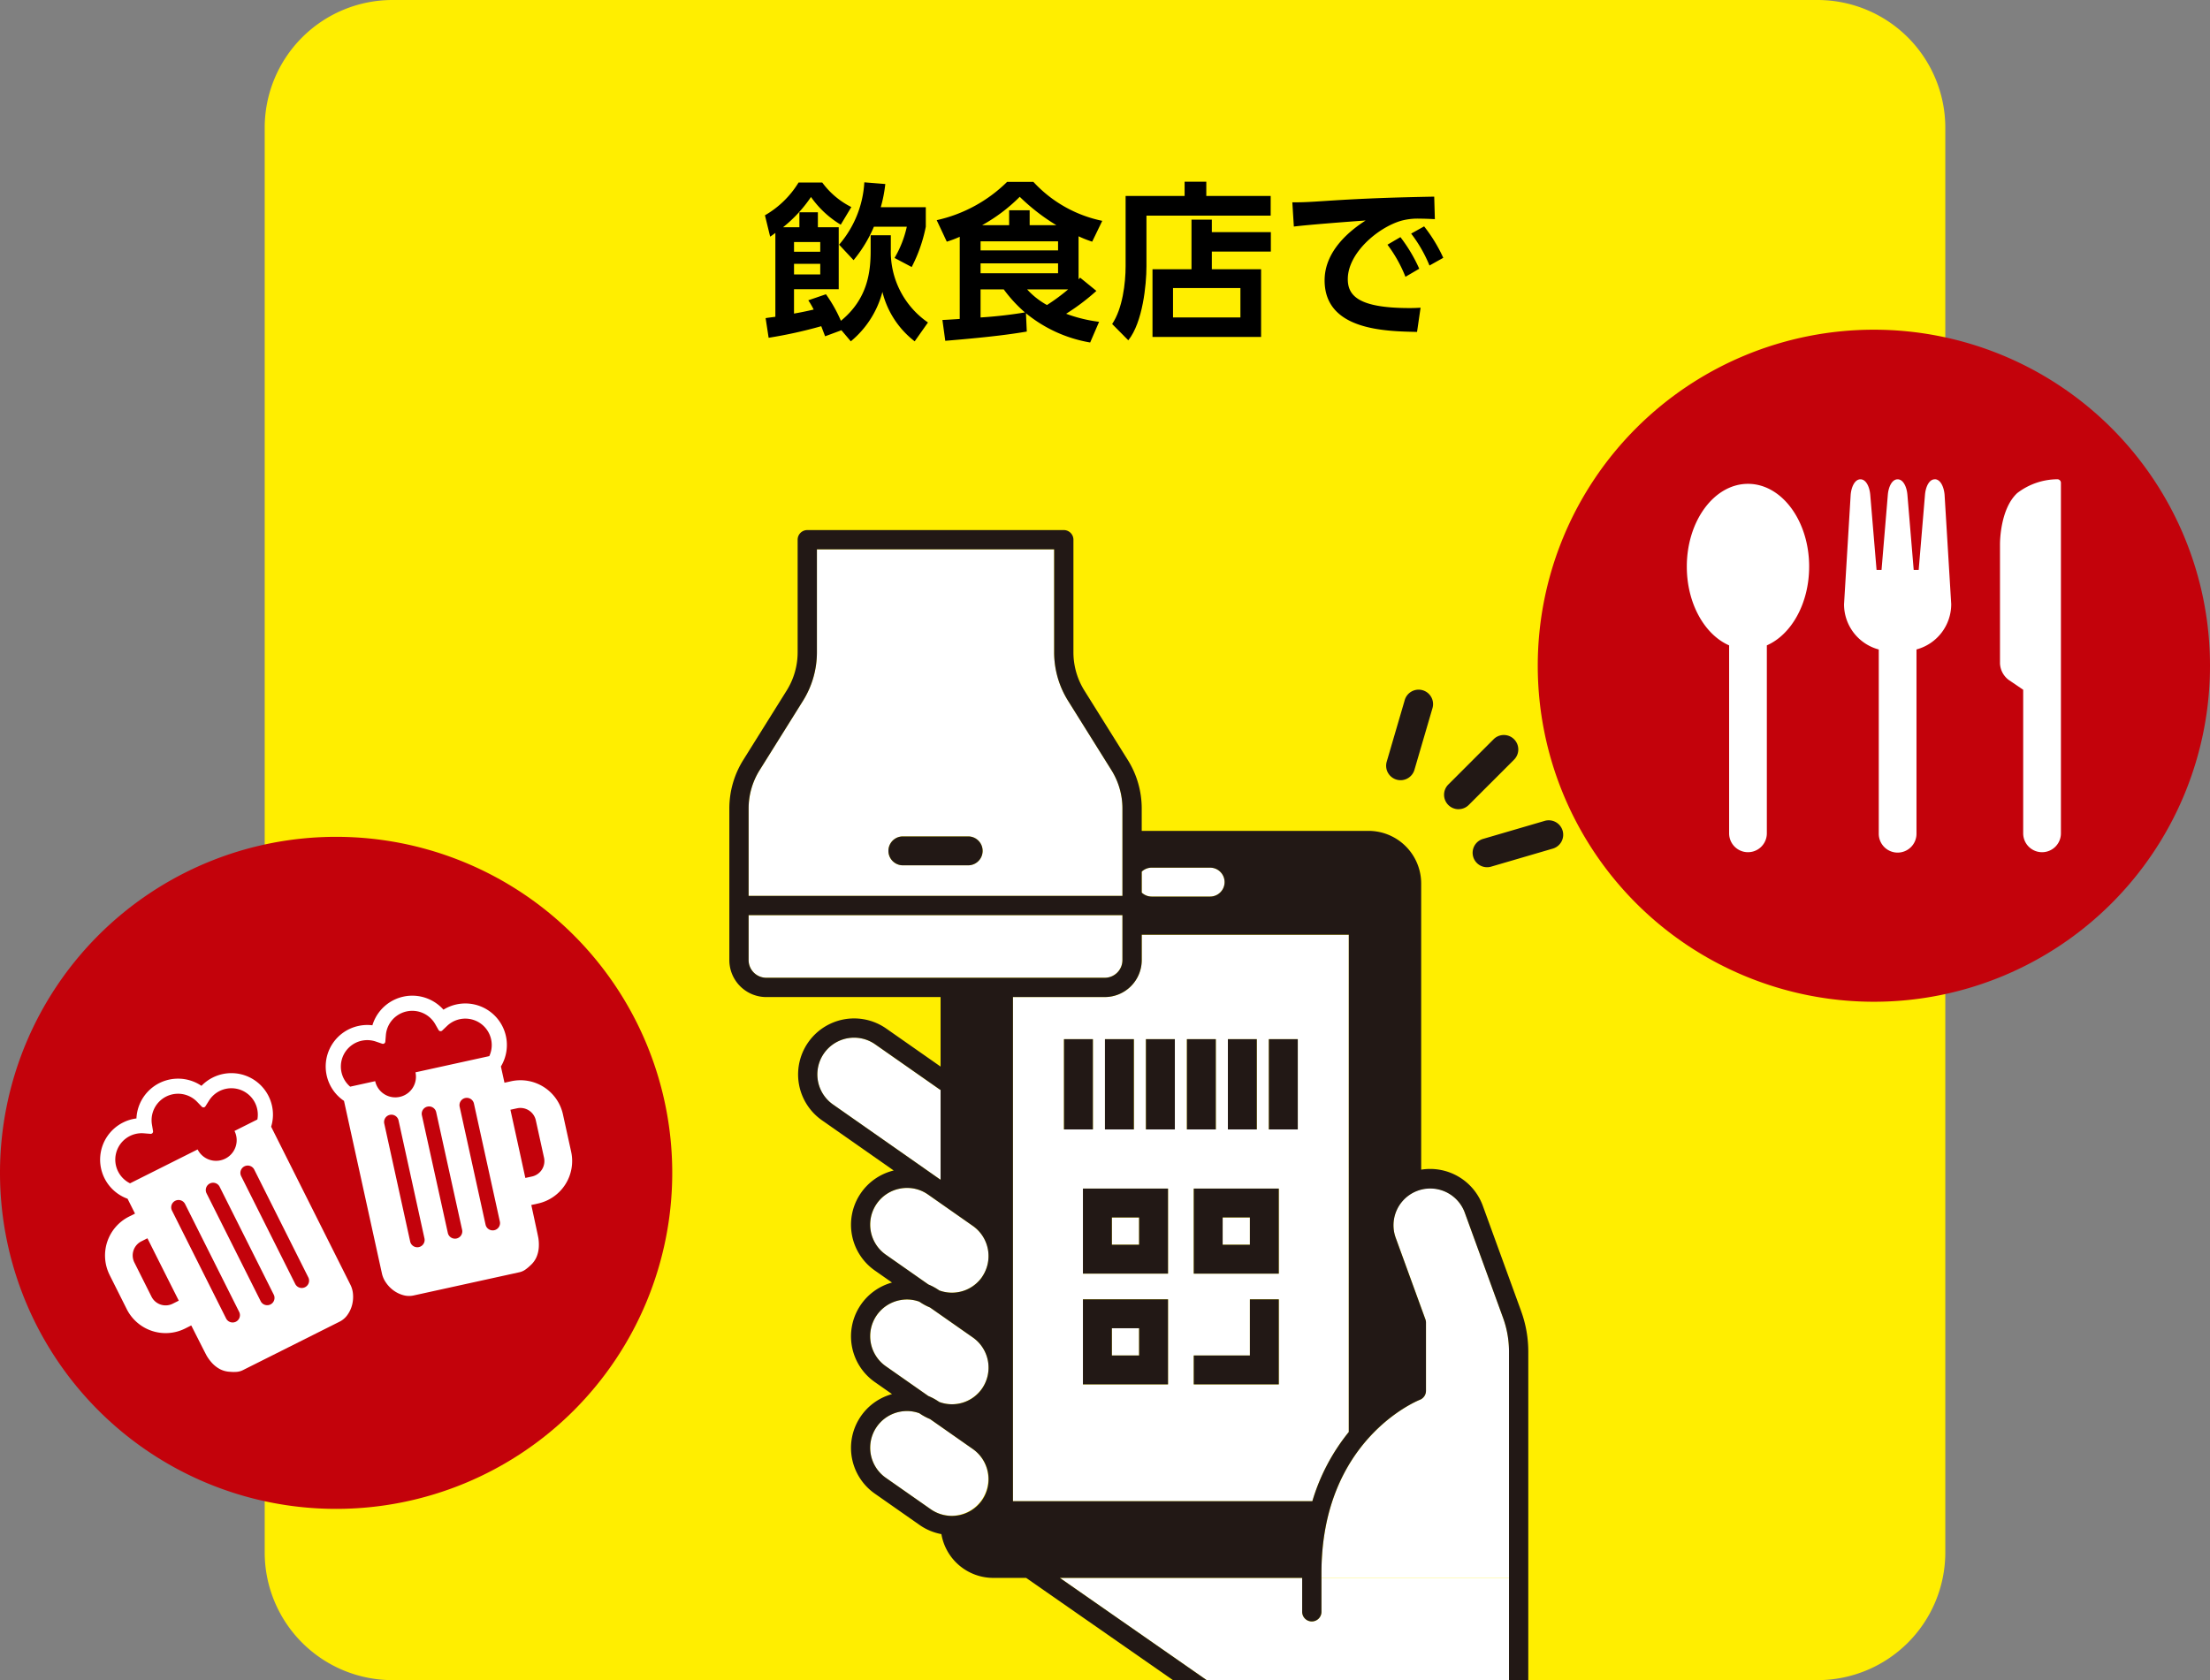 <svg xmlns="http://www.w3.org/2000/svg" xmlns:xlink="http://www.w3.org/1999/xlink" width="263" height="200" viewBox="0 0 263 200"><rect x="0" y="0" width="263" height="200" fill="#808080" stroke="none"/><defs><clipPath id="a"><rect width="263" height="200" fill="none"/></clipPath></defs><g clip-path="url(#a)"><path d="M46.709,0H216.291A15.209,15.209,0,0,1,231.5,15.209V184.791A15.209,15.209,0,0,1,216.291,200H46.709A15.209,15.209,0,0,1,31.5,184.791V15.209A15.209,15.209,0,0,1,46.709,0" fill="#fe0"/><path d="M179.582,187.829H157.261v4.038a1.146,1.146,0,1,1-2.293,0v-4.038H126.126L143.6,200h35.979Z" fill="#fff"/><rect width="3.242" height="3.242" transform="translate(132.316 158.112)" fill="#fff"/><path d="M133.575,96.243a8.6,8.6,0,0,0-1.307-4.56l-5.163-8.26a10.888,10.888,0,0,1-1.657-5.777V65.394H97.216V77.646a10.894,10.894,0,0,1-1.658,5.777L90.4,91.683a8.6,8.6,0,0,0-1.308,4.56v10.4h44.487Zm-18.359,6.763h-7.769a1.72,1.72,0,1,1,0-3.441h7.769a1.72,1.72,0,0,1,0,3.441" fill="#fff"/><rect width="3.242" height="3.242" transform="translate(132.316 144.927)" fill="#fff"/><path d="M115.784,145.939l-5.342-3.742-.005,0a4.315,4.315,0,0,0-2.491-.786,4.439,4.439,0,0,0-.776.068,4.373,4.373,0,0,0-1.751,7.882l5.063,3.545a6.618,6.618,0,0,1,1.27.692l.021.015a4.365,4.365,0,0,0,4.011-7.671" fill="#fff"/><path d="M115.784,159.219l-5.111-3.579a6.63,6.63,0,0,1-1.22-.658l-.042-.029a4.314,4.314,0,0,0-1.465-.265,4.441,4.441,0,0,0-.776.069,4.372,4.372,0,0,0-1.751,7.881l5.059,3.543a6.714,6.714,0,0,1,1.274.694l.019.013a4.365,4.365,0,0,0,4.013-7.669" fill="#fff"/><path d="M115.784,172.5l-5.107-3.577a6.641,6.641,0,0,1-1.224-.66l-.046-.032a4.309,4.309,0,0,0-1.461-.262,4.439,4.439,0,0,0-.776.068,4.373,4.373,0,0,0-1.751,7.882l5.349,3.745a4.373,4.373,0,0,0,5.016-7.164" fill="#fff"/><path d="M111.757,140.318l.174.122v-10.7a.9.9,0,0,1-.084-.037l-7.7-5.388a4.373,4.373,0,0,0-5.018,7.164l12.619,8.835Z" fill="#fff"/><path d="M133.576,114.289v-5.354H89.088v5.354a2.107,2.107,0,0,0,2.105,2.1h40.279a2.106,2.106,0,0,0,2.1-2.1" fill="#fff"/><path d="M135.869,114.289a4.4,4.4,0,0,1-4.4,4.4H120.544V178.7h35.632a23.856,23.856,0,0,1,4.337-8.238v-59.19H135.869Zm-4.374,9.412h3.441v10.746h-3.441Zm-4.877,0h3.441v10.746h-3.441ZM139,164.795H128.875V154.671H139Zm0-13.184H128.875V141.487H139Zm13.184,13.184H142.061v-3.44h6.682v-6.683h3.44Zm0-13.184H142.06V141.487h10.123ZM151,123.7h3.441v10.746H151Zm-4.876,0h3.441v10.746h-3.441Zm-4.877,0h3.441v10.746h-3.441Zm-4.876,0h3.441v10.746h-3.441Z" fill="#fff"/><path d="M179.582,187.514V160.906a11.785,11.785,0,0,0-.716-4.054l-4.56-12.533a4.374,4.374,0,0,0-8.22,2.993l3.545,9.739a1.144,1.144,0,0,1,.069.392v8.118a1.149,1.149,0,0,1-.725,1.067c-.476.191-11.711,4.869-11.714,20.622v.579h22.321Z" fill="#fff"/><path d="M144.01,106.726a1.72,1.72,0,0,0,0-3.441h-6.963a1.71,1.71,0,0,0-1.178.473v2.495a1.706,1.706,0,0,0,1.178.473Z" fill="#fff"/><rect width="3.241" height="3.242" transform="translate(145.502 144.927)" fill="#fff"/><path d="M115.216,99.565h-7.769a1.72,1.72,0,1,0,0,3.441h7.769a1.72,1.72,0,0,0,0-3.441" fill="#221815"/><rect width="3.441" height="10.746" transform="translate(126.618 123.701)" fill="#221815"/><rect width="3.441" height="10.746" transform="translate(131.494 123.701)" fill="#221815"/><rect width="3.441" height="10.746" transform="translate(136.371 123.701)" fill="#221815"/><rect width="3.441" height="10.746" transform="translate(141.247 123.701)" fill="#221815"/><rect width="3.441" height="10.746" transform="translate(146.124 123.701)" fill="#221815"/><rect width="3.441" height="10.746" transform="translate(151 123.701)" fill="#221815"/><path d="M128.875,151.611H139V141.487H128.875Zm3.441-6.684h3.242v3.242h-3.242Z" fill="#221815"/><path d="M142.061,151.611h10.123V141.487H142.061Zm3.44-6.684h3.241v3.242H145.5Z" fill="#221815"/><path d="M128.875,164.795H139V154.671H128.875Zm3.441-6.683h3.242v3.242h-3.242Z" fill="#221815"/><path d="M148.743,161.355h-6.682v3.44h10.123V154.672h-3.441Z" fill="#221815"/><path d="M181.021,156.067l-4.56-12.532a6.671,6.671,0,0,0-7.334-4.3V105.171a6.271,6.271,0,0,0-6.265-6.265H135.87V96.243a10.887,10.887,0,0,0-1.657-5.776l-5.163-8.26a8.6,8.6,0,0,1-1.307-4.561v-13.4A1.146,1.146,0,0,0,126.6,63.1H96.069a1.146,1.146,0,0,0-1.146,1.146v13.4a8.6,8.6,0,0,1-1.309,4.561l-5.162,8.26a10.889,10.889,0,0,0-1.657,5.776v18.046a4.4,4.4,0,0,0,4.4,4.4h20.739v8.275l-6.466-4.526a6.666,6.666,0,0,0-7.647,10.922l8.534,5.975a6.647,6.647,0,0,0-2.247,11.905l2.046,1.432a6.643,6.643,0,0,0-2.046,11.847l2.046,1.433a6.643,6.643,0,0,0-2.046,11.848l5.347,3.745a6.611,6.611,0,0,0,2.575,1.074,6.269,6.269,0,0,0,6.169,5.212h3.916L139.589,200H143.6l-17.476-12.171h28.841v4.038a1.147,1.147,0,1,0,2.294,0V187.25c0-15.753,11.237-20.431,11.713-20.621a1.15,1.15,0,0,0,.725-1.068v-8.117a1.135,1.135,0,0,0-.069-.392l-3.545-9.74a4.374,4.374,0,0,1,8.22-2.992l4.56,12.532a11.8,11.8,0,0,1,.716,4.055V200h2.294V160.907a14.073,14.073,0,0,0-.855-4.84M135.87,103.758a1.71,1.71,0,0,1,1.178-.473h6.963a1.72,1.72,0,0,1,0,3.441h-6.963a1.71,1.71,0,0,1-1.178-.473ZM89.088,96.243a8.6,8.6,0,0,1,1.309-4.56l5.162-8.26a10.893,10.893,0,0,0,1.657-5.777V65.394h28.233V77.646a10.888,10.888,0,0,0,1.657,5.777l5.163,8.26a8.606,8.606,0,0,1,1.307,4.56v10.4H89.088Zm10.046,35.236a4.373,4.373,0,0,1,5.017-7.164l7.7,5.388a.9.9,0,0,0,.084.037v10.7l-.174-.122-.005,0Zm17.725,47.111a4.377,4.377,0,0,1-6.091,1.073l-5.348-3.744a4.368,4.368,0,0,1,1.751-7.883,4.538,4.538,0,0,1,.776-.068,4.319,4.319,0,0,1,1.461.263l.045.032a6.616,6.616,0,0,0,1.225.659l5.107,3.578a4.388,4.388,0,0,1,1.074,6.09m0-13.281a4.349,4.349,0,0,1-5.088,1.579l-.018-.013a6.659,6.659,0,0,0-1.274-.694l-5.059-3.543a4.366,4.366,0,0,1,1.751-7.881,4.441,4.441,0,0,1,.776-.069,4.319,4.319,0,0,1,1.465.265l.041.029a6.67,6.67,0,0,0,1.221.658l5.111,3.579a4.389,4.389,0,0,1,1.074,6.09m0-13.279a4.372,4.372,0,0,1-5.086,1.58l-.02-.015a6.651,6.651,0,0,0-1.271-.692l-5.062-3.545a4.367,4.367,0,0,1,1.751-7.882,4.439,4.439,0,0,1,.776-.068,4.317,4.317,0,0,1,2.491.786l0,0,5.342,3.742a4.389,4.389,0,0,1,1.074,6.091M91.193,116.393a2.107,2.107,0,0,1-2.105-2.1v-5.355h44.488v5.355a2.106,2.106,0,0,1-2.1,2.1Zm69.32,54.068a23.855,23.855,0,0,0-4.336,8.238H120.545V118.687h10.927a4.4,4.4,0,0,0,4.4-4.4v-3.018h24.643Z" fill="#221815"/><path d="M173.571,96.323a1.714,1.714,0,0,0,1.216-.5l5.393-5.393a1.72,1.72,0,0,0-2.433-2.432l-5.392,5.392a1.72,1.72,0,0,0,1.216,2.937" fill="#221815"/><path d="M166.192,92.805a1.72,1.72,0,0,0,2.133-1.168l2.132-7.289a1.72,1.72,0,1,0-3.3-.966l-2.131,7.289a1.72,1.72,0,0,0,1.168,2.134" fill="#221815"/><path d="M185.959,98.885a1.72,1.72,0,0,0-2.134-1.168l-7.289,2.132a1.72,1.72,0,1,0,.966,3.3l7.289-2.132a1.72,1.72,0,0,0,1.168-2.134" fill="#221815"/><path d="M100.133,39.311l-1.94.719c-.1-.26-.14-.359-.46-1.2a54.267,54.267,0,0,1-6.262,1.379l-.359-2.34c.519-.08.72-.1,1.16-.16V27.727c-.38.282-.4.3-.62.442l-.62-2.541a11.256,11.256,0,0,0,4-3.9h2.82a9.641,9.641,0,0,0,3.461,2.92l-1.261,2.1a11.673,11.673,0,0,1-3.54-3.3,16.254,16.254,0,0,1-3.321,3.6h1.94v-1.78h2.2v1.78h2.48v7.38h-5.32v2.9c1.259-.221,1.9-.381,2.34-.481a9.57,9.57,0,0,0-.64-1.1l2.1-.719a16.848,16.848,0,0,1,1.781,3.16c3.18-2.6,3.54-5.8,3.54-8.361v-1.82h2.4v1.7a10.211,10.211,0,0,0,4.421,8.681l-1.581,2.243a10.649,10.649,0,0,1-3.841-5.883,11.4,11.4,0,0,1-3.761,5.883Zm-5.64-9.343h3.12v-1.16h-3.12Zm0,2.7h3.12v-1.26h-3.12Zm10.862-10.762a16.535,16.535,0,0,1-.54,2.76h5.36v2.32a18.048,18.048,0,0,1-1.679,4.8l-2.041-1.08a12.68,12.68,0,0,0,1.461-3.721H104a16.109,16.109,0,0,1-2.421,3.983l-1.721-1.842a12.432,12.432,0,0,0,3-7.422Z"/><path d="M128.355,33.249a1.882,1.882,0,0,0,.18-.2l1.94,1.58a26.031,26.031,0,0,1-3.6,2.72,17.307,17.307,0,0,0,3.921.959l-1.061,2.461a16.354,16.354,0,0,1-7.642-3.48l.1,2.18c-1.461.24-3.642.6-9.7,1.1l-.341-2.48c.181,0,1.78-.1,2.061-.121V28.188a12.888,12.888,0,0,1-1.541.58l-1.2-2.56a17.223,17.223,0,0,0,8.382-4.561h3.12a15.362,15.362,0,0,0,8.2,4.641l-1.2,2.48a13.535,13.535,0,0,1-1.62-.64Zm-2.44-4.522h-9.223v1.08h9.223Zm0,2.621h-9.223v1.18h9.223Zm-9.223,6.442a52.02,52.02,0,0,0,5.281-.6,16.5,16.5,0,0,1-2.52-2.74h-2.761Zm9.022-10.983a24.047,24.047,0,0,1-4.361-3.38,20,20,0,0,1-4.48,3.38h3.22V25.028h2.441v1.779Zm-3.48,7.643a9.2,9.2,0,0,0,2.36,1.859,23.16,23.16,0,0,0,2.521-1.859Z"/><path d="M151.215,25.666H136.433v6.043c0,2.18-.441,6.661-2.161,8.8l-1.92-1.939c1.24-1.842,1.6-4.862,1.6-6.883V23.327h7.022v-1.7h2.581v1.7h7.661Zm-9.422,6.383v-5.9h2.421v1.48h7.022v2.321h-7.022v2.1h5.861V40.11H137.153V32.049Zm5.822,2.241h-8.021v3.5h8.021Z"/><path d="M170.755,26.087c-.78-.039-1.341-.059-1.8-.059a7.451,7.451,0,0,0-2.24.26c-2.76.82-6.321,3.84-6.321,6.941,0,1.981,1.3,3.442,7.361,3.442.6,0,.941-.022,1.3-.041l-.42,2.881c-3.78-.081-11-.18-11-6.141,0-3.563,3.1-5.983,4.881-7.123-2.02.14-6.741.5-8.542.721l-.18-2.881c1.321,0,2-.039,4.141-.18,4.861-.32,8.682-.42,12.743-.5Zm-4.1,2.14a18.417,18.417,0,0,1,2.241,3.762l-1.641.961a16.315,16.315,0,0,0-2.14-3.822Zm2.821-1.279a18.3,18.3,0,0,1,2.28,3.74l-1.64.92a16.468,16.468,0,0,0-2.181-3.8Z"/><path d="M183,79.247a40,40,0,1,0,40-40,40,40,0,0,0-40,40" fill="#c3020b"/><path d="M0,139.615a40,40,0,1,0,40-40,40,40,0,0,0-40,40" fill="#c3020b"/><path d="M245.259,57.469V99.2a2.245,2.245,0,1,1-4.49,0V82.108l-1.728-1.174a2.6,2.6,0,0,1-1.033-1.951V64.789c0-.428.058-4.236,2.048-6.09a7.926,7.926,0,0,1,4.786-1.647h0a.42.42,0,0,1,.293.122.414.414,0,0,1,.123.3m-15.011-.417c-.7,0-1.089.951-1.164,1.834l-.751,8.956h-.592l-.75-8.956c-.073-.883-.47-1.834-1.164-1.834s-1.091.951-1.164,1.834l-.751,8.956h-.591l-.751-8.956c-.075-.883-.47-1.834-1.165-1.834s-1.09.951-1.165,1.843l-.79,13.043a5.568,5.568,0,0,0,4.133,5.371V99.2a2.245,2.245,0,1,0,4.489,0V77.309a5.577,5.577,0,0,0,4.132-5.4l-.79-13.025c-.075-.884-.472-1.835-1.166-1.835m-14.95,10.4c0-5.442-3.259-9.854-7.279-9.854s-7.28,4.412-7.28,9.854c0,4.383,2.113,8.094,5.035,9.376V99.2a2.244,2.244,0,1,0,4.489,0V76.823c2.922-1.282,5.035-4.993,5.035-9.376" fill="#fff"/><path d="M60.821,128.712l-.786.173-.425-1.933a4.946,4.946,0,0,0-5.3-7.385,4.894,4.894,0,0,0-1.537.625,4.959,4.959,0,0,0-8.456,1.857,4.889,4.889,0,0,0-1.658.077,4.938,4.938,0,0,0-1.721,8.922l4.518,20.567a3.041,3.041,0,0,0,.5,1.1,3.781,3.781,0,0,0,.88.9,3.557,3.557,0,0,0,1.132.552,2.526,2.526,0,0,0,1.246.045l12.6-2.766a1.973,1.973,0,0,0,.751-.346,4.877,4.877,0,0,0,.558-.471,2.828,2.828,0,0,0,.727-1,3.515,3.515,0,0,0,.265-1.1,5.112,5.112,0,0,0-.045-1.141c-.007-.049-.029-.2-.843-3.948l.8-.176a5.18,5.18,0,0,0,3.943-6.163l-.977-4.449a5.18,5.18,0,0,0-6.163-3.943m-10.326,18.67a.871.871,0,1,1-1.7.373l-3.083-14.036a.871.871,0,0,1,1.7-.374Zm4.49-.987a.87.87,0,1,1-1.7.374L50.2,132.732a.871.871,0,0,1,1.7-.373Zm4.491-.986a.87.87,0,0,1-1.7.374l-3.084-14.037a.87.87,0,0,1,1.7-.374ZM58.23,125.718l-8.787,1.93h0a2.454,2.454,0,0,1-4.794,1.053h0l-2.976.654a3.144,3.144,0,0,1,3.058-5.369l.753.257a.282.282,0,0,0,.37-.241l.067-.793a3.15,3.15,0,0,1,5.876-1.291l.394.692a.28.28,0,0,0,.436.064l.576-.549a3.145,3.145,0,0,1,5.027,3.593m6.512,12.093a1.88,1.88,0,0,1-1.431,2.237l-.793.174c-.51-2.345-.958-4.4-.991-4.542l-.785-3.576.786-.172a1.88,1.88,0,0,1,2.237,1.431Z" fill="#fff"/><path d="M13.043,151.769l2.041,4.071a5.181,5.181,0,0,0,6.944,2.306l.732-.368c1.731,3.427,1.806,3.556,1.832,3.6a5.1,5.1,0,0,0,.683.915,3.55,3.55,0,0,0,.9.687,2.832,2.832,0,0,0,1.191.315,4.785,4.785,0,0,0,.729.015,1.974,1.974,0,0,0,.8-.205l11.528-5.781a2.527,2.527,0,0,0,.938-.819,3.57,3.57,0,0,0,.533-1.142,3.824,3.824,0,0,0,.119-1.251,3.038,3.038,0,0,0-.306-1.168l-9.44-18.823a4.908,4.908,0,0,0,.215-1.321,4.947,4.947,0,0,0-7.169-4.527,4.9,4.9,0,0,0-1.337.984,4.959,4.959,0,0,0-7.739,3.881,4.9,4.9,0,0,0-1.587.482,4.947,4.947,0,0,0-.66,8.453,4.908,4.908,0,0,0,1.19.623l.887,1.77-.72.361a5.18,5.18,0,0,0-2.3,6.944m15.641-11.788a.871.871,0,0,1,1.556-.781l6.442,12.847a.871.871,0,1,1-1.557.781Zm-4.111,2.061a.871.871,0,0,1,1.557-.781l6.442,12.847a.87.87,0,1,1-1.555.781ZM20.464,144.1a.871.871,0,0,1,1.557-.781l6.441,12.847a.87.87,0,1,1-1.556.78Zm-6.408-4.646a3.143,3.143,0,0,1,3.063-4.547l.793.064a.281.281,0,0,0,.229-.089.277.277,0,0,0,.07-.235l-.13-.785a3.151,3.151,0,0,1,5.378-2.7l.552.573a.282.282,0,0,0,.23.085.278.278,0,0,0,.208-.13l.424-.674a3.145,3.145,0,0,1,5.756,2.246l-2.723,1.366a2.454,2.454,0,0,1-4.388,2.2l-8.042,4.033a3.146,3.146,0,0,1-1.42-1.41m1.934,10.834a1.879,1.879,0,0,1,.836-2.52l.719-.361,1.641,3.273c.068.134,1.01,2.009,2.09,4.152l-.725.364a1.88,1.88,0,0,1-2.52-.837Z" fill="#fff"/></g></svg>
